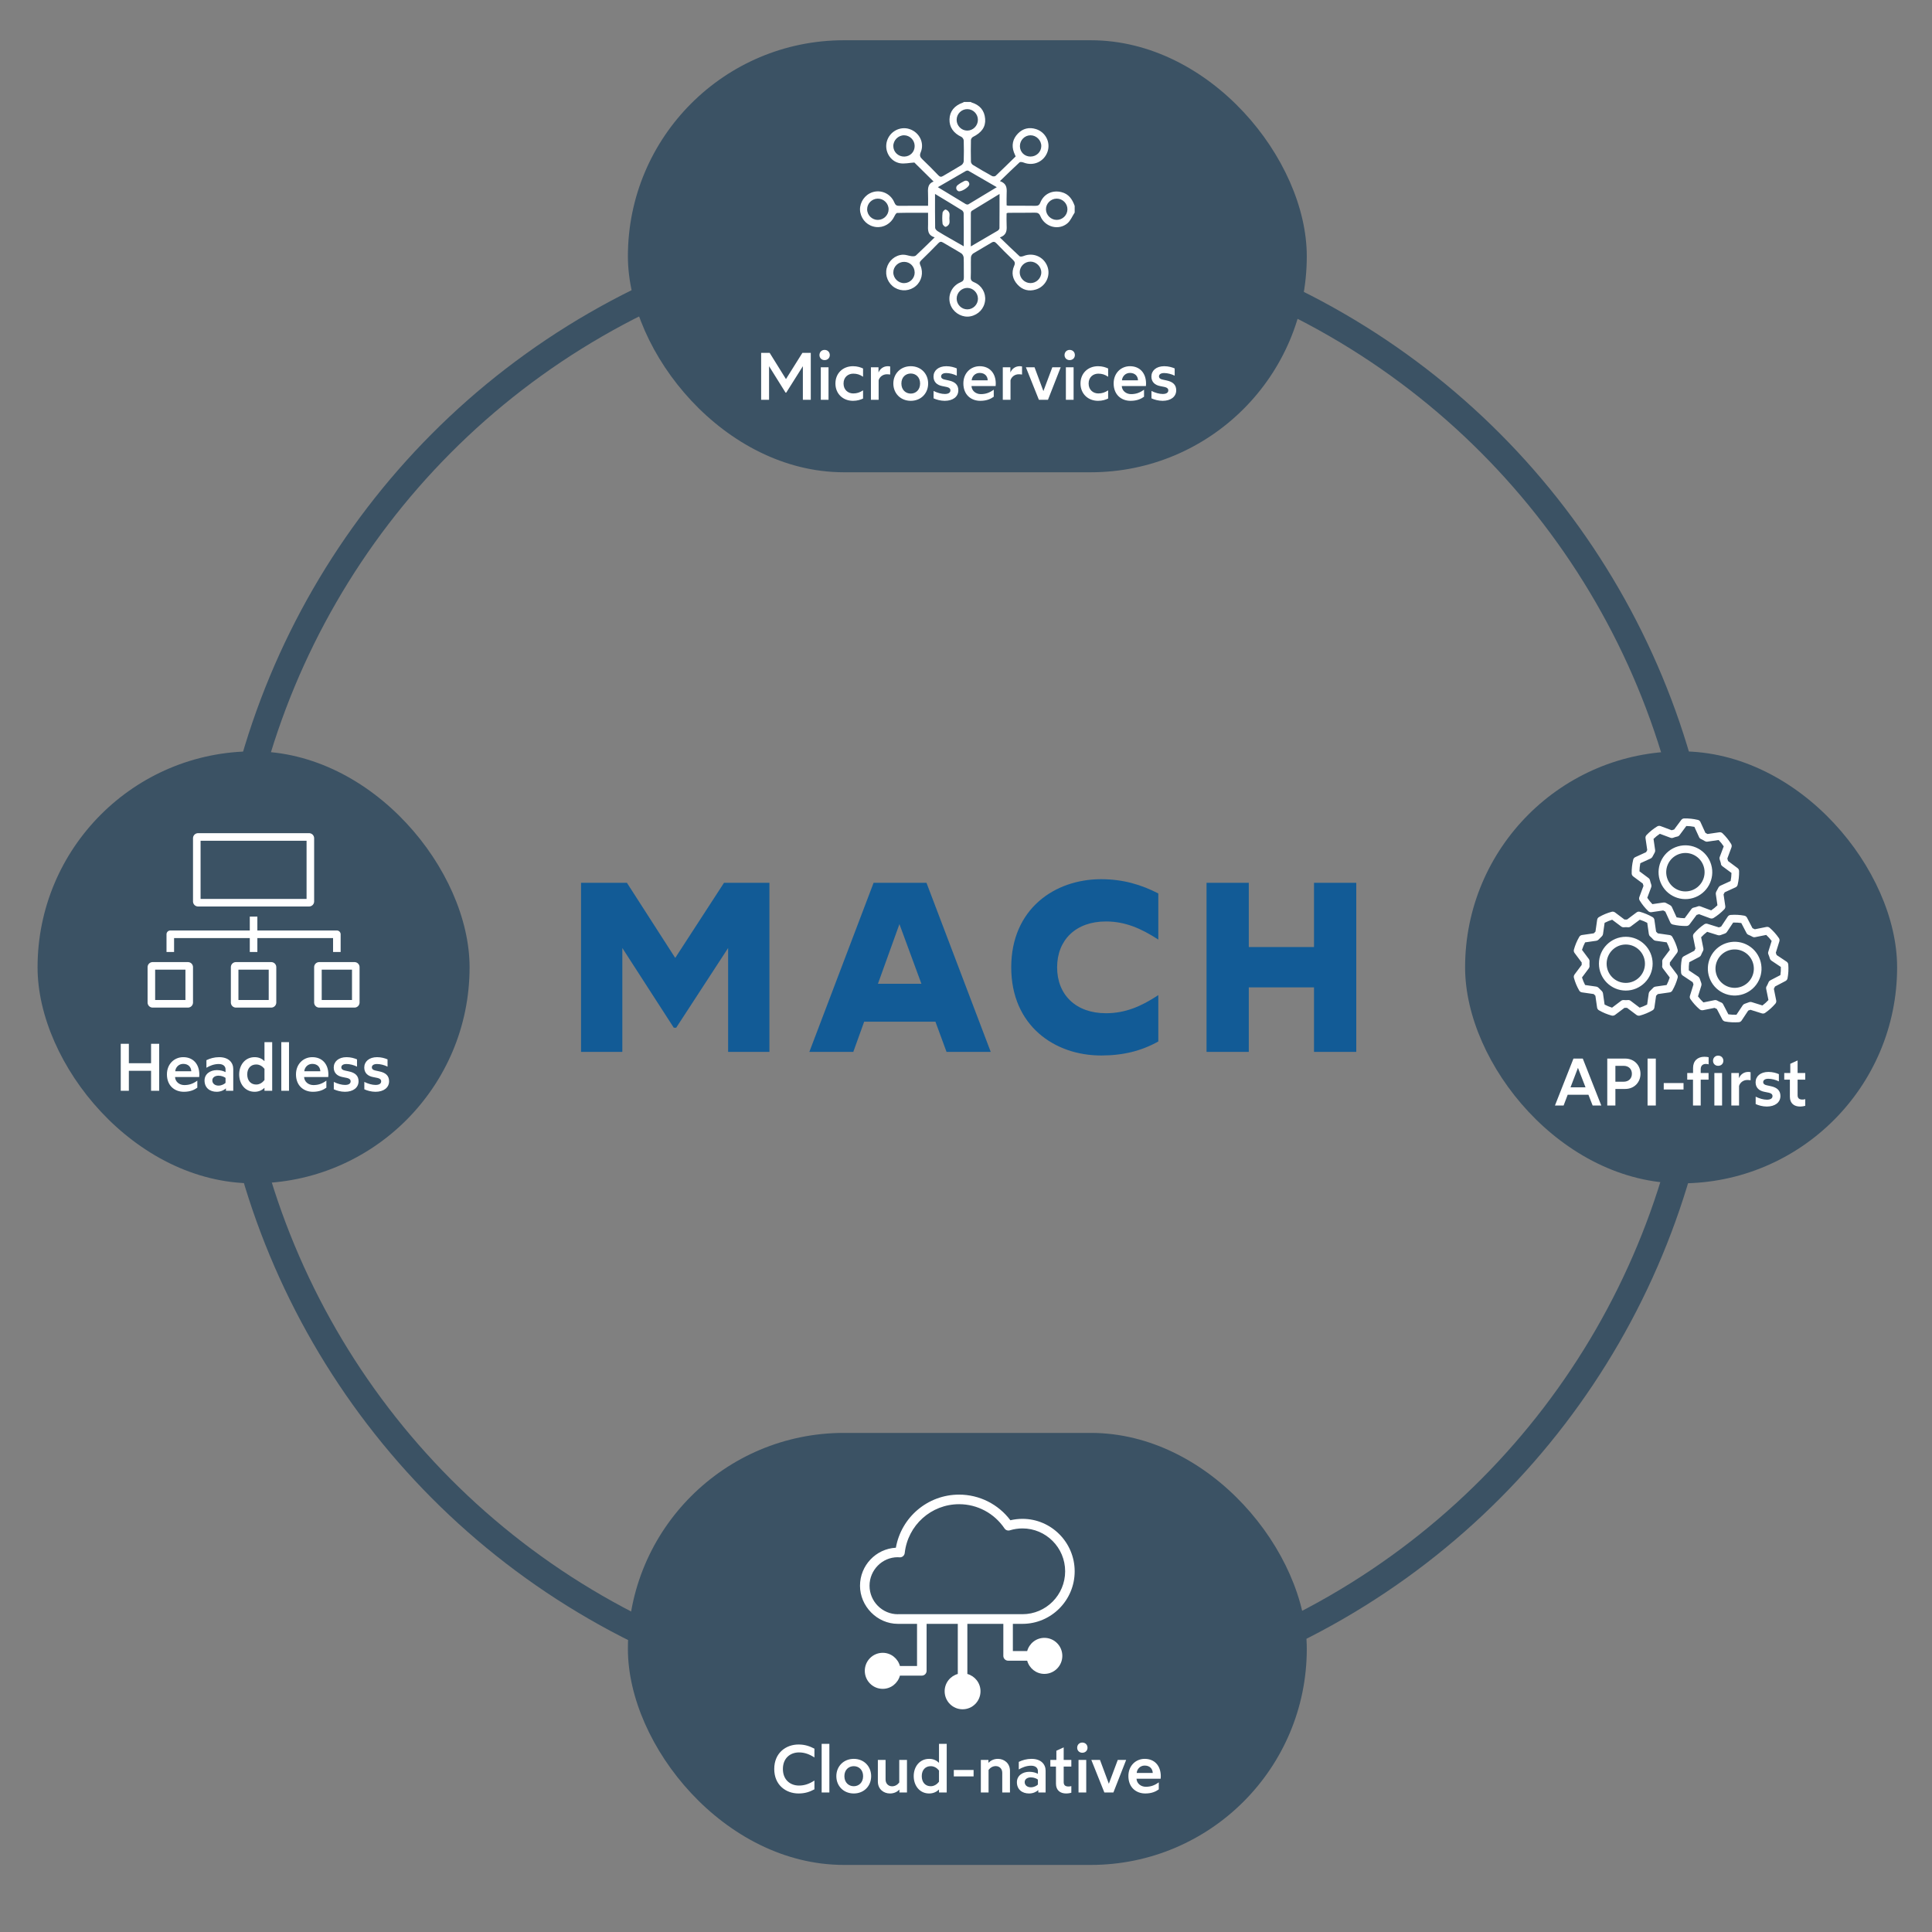 <svg width="720" height="720" viewBox="0 0 720 720" fill="none" xmlns="http://www.w3.org/2000/svg">
<rect x="0" y="0" width="720" height="720" fill="#808080" stroke="none"/>
<path d="M216.538 392V329H233.638L251.638 356.99L269.818 329H286.738V392H271.348V353.3L251.998 383H251.098L231.928 353.3V392H216.538ZM352.743 392L348.603 380.75H322.053L318.003 392H301.623L325.563 329H345.273L369.213 392H352.743ZM327.183 366.62H343.383L335.193 344.39L327.183 366.62ZM412.137 343.4C400.887 343.4 393.957 350.33 393.957 360.5C393.957 370.67 400.887 377.6 412.137 377.6C419.337 377.6 425.277 375.08 431.667 370.85V388.13C425.367 391.64 418.617 393.35 410.337 393.35C393.057 393.35 376.857 382.28 376.857 360.5C376.857 338.72 393.057 327.65 410.337 327.65C418.617 327.65 425.367 329.72 431.667 332.96V350.15C425.277 346.01 419.337 343.4 412.137 343.4ZM449.641 392V329H465.391V352.94H489.691V329H505.441V392H489.691V367.97H465.391V392H449.641Z" fill="#125B96"/>
<circle cx="360" cy="360" r="276" stroke="#3B5264" stroke-width="10"/>
<rect x="14" y="280" width="161" height="161" rx="80.5" fill="#3B5264"/>
<path d="M74.75 334.993H114.25V313.326H74.75V334.993ZM117.071 335.935L117.061 336.127C116.972 337.014 116.268 337.719 115.382 337.809L115.19 337.819H73.809L73.618 337.809C72.732 337.719 72.028 337.014 71.939 336.127L71.929 335.935V312.384C71.929 311.408 72.669 310.606 73.618 310.51L73.809 310.5H115.19L115.382 310.51C116.331 310.606 117.071 311.408 117.071 312.384V335.935Z" fill="white"/>
<path d="M57.821 372.674H69.107V361.37H57.821V372.674ZM71.929 373.616L71.918 373.808C71.829 374.695 71.125 375.4 70.24 375.49L70.048 375.5H56.881L56.689 375.49C55.803 375.4 55.1 374.695 55.01 373.808L55 373.616V360.428C55 359.452 55.74 358.65 56.689 358.554L56.881 358.543H70.048L70.24 358.554C71.188 358.65 71.929 359.452 71.929 360.428V373.616Z" fill="white"/>
<path d="M119.893 372.674H131.179V361.37H119.893V372.674ZM134 373.616L133.99 373.808C133.9 374.695 133.197 375.4 132.311 375.49L132.119 375.5H118.952L118.76 375.49C117.875 375.4 117.171 374.695 117.082 373.808L117.071 373.616V360.428C117.071 359.452 117.812 358.65 118.76 358.554L118.952 358.543H132.119L132.311 358.554C133.26 358.65 134 359.452 134 360.428V373.616Z" fill="white"/>
<path d="M88.857 372.674H100.143V361.37H88.857V372.674ZM102.964 373.616L102.954 373.808C102.864 374.695 102.161 375.4 101.275 375.49L101.083 375.5H87.917L87.725 375.49C86.839 375.4 86.136 374.695 86.046 373.808L86.036 373.616V360.428C86.036 359.452 86.776 358.65 87.725 358.554L87.917 358.543H101.083L101.275 358.554C102.224 358.65 102.964 359.452 102.964 360.428V373.616Z" fill="white"/>
<path d="M95.911 341.587V354.775H93.089V341.587H95.911Z" fill="white"/>
<path d="M125.536 346.768L125.68 346.775C126.391 346.848 126.946 347.45 126.946 348.181V354.775H124.125V349.594H64.875V354.775H62.054V348.181L62.061 348.037C62.133 347.324 62.734 346.768 63.464 346.768H125.536Z" fill="white"/>
<path d="M44.998 406.5V389H48.023V396.225H56.298V389H59.324V406.5H56.298V399.05H48.023V406.5H44.998ZM68.508 406.875C65.084 406.875 62.209 404.625 62.209 400.375C62.209 396.525 64.959 393.975 68.284 393.975C72.084 393.975 74.284 396.675 74.284 400.45C74.284 400.75 74.258 401.2 74.234 401.375H65.234C65.334 403.2 66.909 404.375 68.683 404.375C70.508 404.375 71.909 403.9 73.534 402.725V405.35C72.459 406.125 70.959 406.875 68.508 406.875ZM65.308 399.225H71.284C71.234 397.7 70.209 396.475 68.284 396.475C66.558 396.475 65.409 397.825 65.308 399.225ZM80.752 406.875C78.127 406.875 76.227 405.35 76.227 402.675C76.227 400.2 78.377 398.8 80.827 398.8C82.177 398.8 83.277 399.125 84.052 399.55V398.5C84.052 397.45 83.277 396.525 81.502 396.525C79.727 396.525 78.077 397.225 76.927 397.925V395.1C78.227 394.45 79.877 393.975 81.677 393.975C85.252 393.975 86.927 396.025 86.927 398.375V406.5H84.202V405.6C83.477 406.275 82.277 406.875 80.752 406.875ZM81.427 404.575C82.627 404.575 83.627 403.975 84.052 403.55V401.7C83.627 401.35 82.602 400.875 81.427 400.875C80.152 400.875 79.127 401.525 79.127 402.625C79.127 403.85 80.152 404.575 81.427 404.575ZM98.562 388.375H101.437V406.5H98.562V405.4C97.737 406.2 96.537 406.875 94.887 406.875C91.362 406.875 89.137 403.975 89.137 400.4C89.137 396.875 91.362 393.975 94.887 393.975C96.537 393.975 97.687 394.6 98.562 395.45V388.375ZM98.562 402.5V398.325C97.862 397.425 96.812 396.7 95.487 396.7C93.487 396.7 92.137 398.1 92.137 400.4C92.137 402.75 93.487 404.175 95.487 404.175C96.812 404.175 97.862 403.4 98.562 402.5ZM104.83 406.5V388.375H107.705V406.5H104.83ZM116.604 406.875C113.179 406.875 110.304 404.625 110.304 400.375C110.304 396.525 113.054 393.975 116.379 393.975C120.179 393.975 122.379 396.675 122.379 400.45C122.379 400.75 122.354 401.2 122.329 401.375H113.329C113.429 403.2 115.004 404.375 116.779 404.375C118.604 404.375 120.004 403.9 121.629 402.725V405.35C120.554 406.125 119.054 406.875 116.604 406.875ZM113.404 399.225H119.379C119.329 397.7 118.304 396.475 116.379 396.475C114.654 396.475 113.504 397.825 113.404 399.225ZM128.548 406.875C126.973 406.875 125.423 406.425 124.398 405.95V403.2C125.798 403.9 127.348 404.325 128.573 404.325C129.923 404.325 130.673 403.85 130.673 402.975C130.673 402.35 130.223 401.925 129.323 401.725L127.598 401.375C125.698 401 124.373 399.875 124.373 397.825C124.373 395.625 126.173 393.975 129.148 393.975C130.723 393.975 132.073 394.375 133.048 394.8V397.5C131.823 396.9 130.373 396.525 129.123 396.525C127.798 396.525 127.198 397.075 127.198 397.8C127.198 398.35 127.623 398.775 128.498 398.95L130.098 399.3C132.448 399.8 133.623 400.975 133.623 402.95C133.623 405.35 131.598 406.875 128.548 406.875ZM139.925 406.875C138.35 406.875 136.8 406.425 135.775 405.95V403.2C137.175 403.9 138.725 404.325 139.95 404.325C141.3 404.325 142.05 403.85 142.05 402.975C142.05 402.35 141.6 401.925 140.7 401.725L138.975 401.375C137.075 401 135.75 399.875 135.75 397.825C135.75 395.625 137.55 393.975 140.525 393.975C142.1 393.975 143.45 394.375 144.425 394.8V397.5C143.2 396.9 141.75 396.525 140.5 396.525C139.175 396.525 138.575 397.075 138.575 397.8C138.575 398.35 139 398.775 139.875 398.95L141.475 399.3C143.825 399.8 145 400.975 145 402.95C145 405.35 142.975 406.875 139.925 406.875Z" fill="white"/>
<rect x="546" y="280" width="161" height="161" rx="80.5" fill="#3B5264"/>
<path d="M605.884 349.111C600.367 349.111 595.878 353.607 595.878 359.133C595.878 364.66 600.367 369.156 605.884 369.156C611.402 369.156 615.891 364.66 615.891 359.133C615.891 353.607 611.402 349.111 605.884 349.111ZM605.884 366.299C601.933 366.299 598.742 363.091 598.742 359.145C598.742 355.199 601.945 351.991 605.884 351.991C609.824 351.991 613.027 355.199 613.027 359.145C613.027 363.091 609.824 366.299 605.884 366.299ZM622.308 359.602V358.689L624.962 355.141C625.219 354.778 625.324 354.345 625.207 353.911C624.763 352.249 624.108 350.656 623.243 349.169C623.033 348.783 622.647 348.525 622.203 348.467L617.819 347.835C617.609 347.624 617.41 347.401 617.176 347.191L616.545 342.8C616.487 342.367 616.23 341.98 615.844 341.769C614.359 340.915 612.769 340.247 611.109 339.791C610.677 339.674 610.233 339.767 609.882 340.037L606.352 342.683H605.393L601.875 340.037C601.512 339.779 601.08 339.674 600.647 339.791C598.987 340.236 597.397 340.891 595.913 341.758C595.527 341.969 595.27 342.355 595.212 342.8L594.58 347.191C594.37 347.401 594.148 347.6 593.949 347.823L589.565 348.455C589.133 348.514 588.747 348.771 588.537 349.158C587.66 350.645 587.005 352.249 586.549 353.911C586.433 354.345 586.526 354.79 586.795 355.141L589.449 358.689V359.602L586.795 363.15C586.538 363.513 586.433 363.946 586.549 364.379C586.994 366.042 587.648 367.634 588.513 369.121C588.724 369.507 589.11 369.765 589.542 369.824L593.926 370.456C594.136 370.667 594.335 370.889 594.557 371.088L595.188 375.479C595.247 375.912 595.504 376.298 595.89 376.509C597.374 377.364 598.976 378.031 600.636 378.476C600.764 378.5 600.881 378.523 601.01 378.523C601.314 378.523 601.629 378.418 601.863 378.242L605.393 375.596H606.352L609.882 378.242C610.244 378.5 610.677 378.582 611.109 378.488C612.769 378.043 614.359 377.376 615.844 376.521C616.23 376.31 616.487 375.924 616.545 375.491L617.176 371.1C617.387 370.889 617.621 370.655 617.808 370.467L622.215 369.835C622.647 369.777 623.033 369.519 623.243 369.133C624.097 367.646 624.763 366.042 625.207 364.391C625.324 363.957 625.231 363.513 624.962 363.161L622.308 359.614H622.32L622.308 359.602ZM619.432 359.918C619.409 360.281 619.503 360.62 619.713 360.901L622.261 364.285C621.957 365.245 621.572 366.194 621.104 367.084L616.931 367.681C616.615 367.728 616.311 367.88 616.101 368.114C616.101 368.114 615.306 368.945 614.885 369.343C614.64 369.578 614.488 369.87 614.441 370.186L613.845 374.366C612.945 374.835 612.01 375.221 611.063 375.526L607.684 372.973C607.404 372.762 607.053 372.657 606.702 372.692C606.188 372.739 605.662 372.739 605.124 372.692C604.762 372.669 604.423 372.762 604.142 372.973L600.764 375.526C599.806 375.221 598.859 374.835 597.982 374.366L597.386 370.186C597.339 369.87 597.187 369.566 596.953 369.343C596.544 368.945 596.123 368.524 595.726 368.114C595.492 367.88 595.212 367.728 594.896 367.681L590.723 367.084C590.255 366.182 589.869 365.245 589.565 364.274L592.09 360.89C592.289 360.62 592.394 360.304 592.371 359.977C592.359 359.543 592.324 358.712 592.371 358.349C592.394 357.986 592.301 357.646 592.09 357.365L589.565 353.982C589.869 353.022 590.255 352.073 590.723 351.195L594.896 350.598C595.212 350.551 595.515 350.399 595.738 350.165C596.135 349.755 596.532 349.333 596.965 348.935C597.199 348.701 597.351 348.42 597.397 348.092L597.994 343.912C598.894 343.444 599.829 343.057 600.799 342.753L604.177 345.282C604.458 345.493 604.809 345.598 605.159 345.563C605.674 345.516 606.2 345.516 606.738 345.563C607.1 345.587 607.439 345.493 607.719 345.282L611.098 342.753C612.056 343.057 613.003 343.444 613.88 343.912L614.476 348.092C614.523 348.42 614.675 348.724 614.92 348.935C615.353 349.322 615.75 349.72 616.124 350.141C616.358 350.387 616.65 350.539 616.966 350.586L621.139 351.183C621.607 352.085 621.993 353.022 622.296 353.993L619.748 357.377C619.549 357.646 619.444 357.963 619.468 358.302C619.479 358.735 619.514 359.567 619.468 359.93H619.444L619.432 359.918ZM625.266 315.437C619.97 317.006 616.943 322.591 618.509 327.895C620.075 333.199 625.651 336.231 630.947 334.662C636.242 333.093 639.27 327.508 637.703 322.204C636.137 316.9 630.561 313.868 625.266 315.437ZM630.129 331.911C626.341 333.035 622.367 330.869 621.244 327.075C620.122 323.281 622.285 319.3 626.072 318.176C629.86 317.052 633.834 319.219 634.956 323.012C636.079 326.806 633.916 330.787 630.129 331.911ZM643.981 320.823C643.887 320.518 643.794 320.19 643.724 319.944L645.267 315.788C645.407 315.366 645.383 314.921 645.15 314.535C644.25 313.071 643.174 311.725 641.935 310.542C641.619 310.238 641.175 310.097 640.731 310.168L636.347 310.812C636.079 310.671 635.833 310.519 635.553 310.378L633.706 306.339C633.53 305.941 633.168 305.648 632.747 305.554C631.075 305.156 629.369 304.969 627.65 305.004C627.206 305.016 626.809 305.227 626.54 305.59L623.898 309.137C623.594 309.231 623.29 309.313 622.974 309.407L618.848 307.861C618.427 307.721 617.983 307.744 617.597 307.978C616.136 308.88 614.792 309.957 613.611 311.198C613.307 311.514 613.167 311.959 613.237 312.404L613.88 316.795C613.74 317.064 613.588 317.31 613.459 317.579L609.426 319.429C609.029 319.605 608.736 319.968 608.643 320.389C608.234 322.064 608.047 323.785 608.082 325.518C608.094 325.963 608.304 326.361 608.666 326.63L612.22 329.276C612.313 329.581 612.407 329.909 612.477 330.154L610.934 334.311C610.794 334.733 610.817 335.177 611.051 335.564C611.951 337.027 613.027 338.374 614.266 339.557C614.581 339.861 615.025 340.001 615.446 339.943L619.83 339.299C620.099 339.439 620.344 339.592 620.613 339.72L622.46 343.76C622.635 344.158 622.998 344.451 623.419 344.544C625.09 344.943 626.809 345.118 628.527 345.083C628.656 345.083 628.773 345.06 628.901 345.024C629.193 344.943 629.462 344.755 629.638 344.509L632.279 340.962C632.583 340.868 632.887 340.786 633.203 340.692L637.341 342.226C637.762 342.367 638.206 342.331 638.592 342.109C640.053 341.207 641.386 340.119 642.578 338.889C642.882 338.573 643.022 338.128 642.964 337.707L642.321 333.316C642.461 333.046 642.625 332.765 642.742 332.531L646.786 330.681C647.184 330.506 647.476 330.143 647.569 329.721C647.967 328.047 648.142 326.326 648.107 324.616C648.095 324.171 647.885 323.773 647.523 323.504L643.969 320.858H643.981V320.823ZM641.315 321.935C641.386 322.286 641.584 322.591 641.865 322.801L645.267 325.319C645.255 326.326 645.15 327.344 644.951 328.328L641.117 330.084C640.825 330.213 640.579 330.447 640.439 330.728C640.439 330.728 639.901 331.747 639.621 332.25C639.457 332.543 639.387 332.871 639.433 333.187L640.041 337.367C639.317 338.081 638.533 338.714 637.692 339.276L633.741 337.789C633.402 337.66 633.051 337.66 632.712 337.789C632.233 337.976 631.718 338.128 631.204 338.233C630.853 338.304 630.549 338.503 630.339 338.784L627.826 342.191C626.82 342.179 625.803 342.074 624.821 341.875L623.068 338.034C622.939 337.742 622.706 337.496 622.413 337.344C621.899 337.074 621.385 336.793 620.882 336.512C620.601 336.36 620.274 336.29 619.97 336.337L615.797 336.945C615.084 336.22 614.453 335.435 613.892 334.58L615.364 330.623C615.481 330.307 615.481 329.979 615.376 329.663C615.236 329.253 614.979 328.468 614.909 328.094C614.838 327.742 614.64 327.438 614.359 327.227L610.981 324.71C610.993 323.703 611.098 322.684 611.296 321.701L615.131 319.944C615.423 319.816 615.668 319.581 615.82 319.289C616.089 318.774 616.358 318.27 616.65 317.755C616.802 317.474 616.872 317.146 616.826 316.818L616.218 312.638C616.943 311.924 617.726 311.292 618.579 310.73L622.53 312.205C622.869 312.334 623.22 312.334 623.559 312.205C624.038 312.018 624.553 311.865 625.067 311.76C625.418 311.69 625.722 311.491 625.932 311.21L628.445 307.826C629.451 307.838 630.467 307.943 631.449 308.142L633.203 311.983C633.331 312.287 633.577 312.533 633.869 312.662C634.395 312.908 634.886 313.177 635.365 313.47C635.658 313.633 635.985 313.704 636.301 313.657L640.474 313.048C641.187 313.774 641.818 314.558 642.379 315.413L640.895 319.371C640.778 319.687 640.778 320.015 640.895 320.343C641.035 320.752 641.292 321.537 641.362 321.912H641.339L641.315 321.935ZM650.772 351.944C645.793 349.567 639.808 351.687 637.435 356.675C635.062 361.663 637.177 367.657 642.157 370.034C647.137 372.411 653.122 370.292 655.495 365.304C657.868 360.316 655.752 354.321 650.772 351.944ZM643.385 367.447C639.819 365.749 638.311 361.464 640.006 357.904C641.701 354.333 645.98 352.822 649.533 354.52C653.099 356.218 654.607 360.503 652.912 364.063C651.217 367.634 646.938 369.144 643.385 367.447ZM661.094 368.477C661.235 368.196 661.375 367.88 661.492 367.646L665.42 365.585C665.805 365.374 666.086 365.011 666.168 364.578C666.483 362.892 666.577 361.171 666.437 359.461C666.413 359.016 666.168 358.618 665.794 358.372L662.1 355.914C661.994 355.633 661.913 355.352 661.796 355.059L663.117 350.82C663.245 350.411 663.187 349.954 662.93 349.591C661.959 348.174 660.814 346.898 659.505 345.762C659.166 345.469 658.733 345.364 658.289 345.446L653.964 346.312C653.683 346.172 653.391 346.043 653.099 345.903L651.065 341.992C650.854 341.606 650.492 341.325 650.059 341.243C648.376 340.926 646.658 340.833 644.951 340.973C644.507 340.997 644.109 341.243 643.864 341.617L641.409 345.317C641.128 345.423 640.848 345.505 640.567 345.61L636.336 344.287C635.927 344.158 635.471 344.217 635.108 344.474C633.682 345.446 632.396 346.605 631.274 347.905C630.982 348.244 630.877 348.678 630.958 349.123L631.835 353.478C631.695 353.759 631.555 354.075 631.438 354.309L627.51 356.37C627.124 356.581 626.844 356.944 626.762 357.377C626.446 359.063 626.353 360.784 626.493 362.494C626.516 362.939 626.762 363.337 627.124 363.571L630.818 366.03C630.923 366.311 631.005 366.592 631.11 366.873L629.79 371.111C629.661 371.521 629.719 371.978 629.977 372.341C630.947 373.758 632.116 375.046 633.413 376.158C633.519 376.24 633.612 376.298 633.729 376.357C633.998 376.486 634.325 376.533 634.629 376.474L638.954 375.608C639.235 375.748 639.527 375.877 639.819 376.017L641.865 379.928C642.075 380.315 642.438 380.584 642.87 380.677C644.554 380.994 646.284 381.064 647.979 380.947C648.423 380.923 648.82 380.677 649.054 380.315L651.509 376.615C651.789 376.509 652.105 376.404 652.351 376.322L656.594 377.657C657.003 377.785 657.459 377.727 657.821 377.469C659.236 376.497 660.522 375.327 661.632 374.039C661.924 373.699 662.03 373.266 661.936 372.821L661.059 368.465H661.071L661.094 368.477ZM658.371 367.517C658.195 367.833 658.137 368.184 658.207 368.536L659.049 372.68C658.371 373.418 657.611 374.109 656.804 374.706L652.783 373.453C652.479 373.36 652.14 373.371 651.848 373.488C651.848 373.488 650.772 373.886 650.223 374.074C649.907 374.179 649.639 374.378 649.463 374.647L647.125 378.16C646.108 378.195 645.103 378.148 644.109 378.008L642.157 374.249C641.993 373.933 641.725 373.699 641.386 373.57C640.906 373.383 640.427 373.16 639.971 372.891C639.656 372.716 639.305 372.657 638.954 372.727L634.816 373.57C634.08 372.891 633.39 372.13 632.794 371.322L634.045 367.294C634.138 366.99 634.126 366.65 634.021 366.346C633.822 365.807 633.624 365.257 633.437 364.707C633.331 364.402 633.133 364.133 632.876 363.957L629.369 361.616C629.334 360.597 629.38 359.59 629.532 358.583L633.273 356.628C633.565 356.464 633.799 356.23 633.928 355.925C634.103 355.527 634.43 354.766 634.629 354.45C634.804 354.134 634.863 353.783 634.793 353.431L633.963 349.286C634.641 348.549 635.401 347.858 636.207 347.261L640.228 348.514C640.532 348.607 640.871 348.596 641.175 348.49C641.713 348.291 642.251 348.08 642.812 347.905C643.116 347.799 643.385 347.6 643.56 347.331L645.898 343.818C646.915 343.783 647.92 343.83 648.925 343.982L650.878 347.729C651.041 348.045 651.31 348.28 651.649 348.408C652.128 348.596 652.608 348.818 653.064 349.087C653.379 349.263 653.73 349.322 654.081 349.251L658.219 348.42C658.955 349.099 659.645 349.86 660.241 350.668L658.99 354.696C658.885 355.012 658.897 355.352 659.025 355.644C659.247 356.183 659.434 356.71 659.586 357.248C659.692 357.565 659.89 357.834 660.159 358.009L663.666 360.351C663.701 361.37 663.654 362.377 663.502 363.384L659.75 365.339C659.446 365.503 659.224 365.737 659.095 366.053C658.92 366.451 658.593 367.212 658.394 367.529H658.371V367.517Z" fill="white"/>
<path d="M593.533 412L591.958 407.975H584.233L582.708 412H579.483L586.383 394.5H589.858L596.758 412H593.533ZM585.283 405.225H590.883L588.058 397.95L585.283 405.225ZM598.983 412V394.5H605.633C609.058 394.5 611.358 397.025 611.358 400.175C611.358 403.325 609.058 405.825 605.633 405.825H602.008V412H598.983ZM602.008 403.125H605.058C606.958 403.125 608.158 401.925 608.158 400.175C608.158 398.4 606.958 397.2 605.058 397.2H602.008V403.125ZM613.998 412V394.5H617.073V412H613.998ZM620.028 406.025V403.625H627.403V406.025H620.028ZM630.93 412V402.35H628.78V399.875H630.955V398C630.955 395.375 632.63 393.825 635.18 393.825C635.905 393.825 636.43 393.925 636.755 394V396.65C636.53 396.575 636.18 396.5 635.705 396.5C634.78 396.5 633.805 396.975 633.805 398.45V399.875H636.73V402.35H633.805V412H630.93ZM640.294 397.2C639.219 397.2 638.394 396.425 638.394 395.325C638.394 394.2 639.219 393.4 640.294 393.4C641.419 393.4 642.244 394.2 642.244 395.325C642.244 396.425 641.419 397.2 640.294 397.2ZM638.894 412V399.875H641.769V412H638.894ZM645.218 412V399.875H648.043V401.825C648.668 400.35 649.968 399.475 651.518 399.475C651.818 399.475 652.218 399.525 652.393 399.575V402.575C651.993 402.525 651.593 402.475 651.193 402.475C649.543 402.475 648.393 403.575 648.093 404.725V412H645.218ZM658.436 412.375C656.861 412.375 655.311 411.925 654.286 411.45V408.7C655.686 409.4 657.236 409.825 658.461 409.825C659.811 409.825 660.561 409.35 660.561 408.475C660.561 407.85 660.111 407.425 659.211 407.225L657.486 406.875C655.586 406.5 654.261 405.375 654.261 403.325C654.261 401.125 656.061 399.475 659.036 399.475C660.611 399.475 661.961 399.875 662.936 400.3V403C661.711 402.4 660.261 402.025 659.011 402.025C657.686 402.025 657.086 402.575 657.086 403.3C657.086 403.85 657.511 404.275 658.386 404.45L659.986 404.8C662.336 405.3 663.511 406.475 663.511 408.45C663.511 410.85 661.486 412.375 658.436 412.375ZM670.813 412.375C668.663 412.375 667.038 411.225 667.038 408.725V402.35H664.938V399.875H667.188V396.45L669.913 395.2V399.875H672.763V402.35H669.913V408.15C669.913 409.25 670.488 409.775 671.688 409.775C672.063 409.775 672.488 409.725 672.763 409.625V412.1C672.488 412.2 671.638 412.375 670.813 412.375Z" fill="white"/>
<rect x="234" y="15" width="253" height="161" rx="80.5" fill="#3B5264"/>
<path d="M400.479 79.247C399.593 80.592 398.967 82.239 397.788 83.23C394.503 85.993 389.414 84.616 387.745 80.602C387.286 79.487 386.723 79.247 385.649 79.257C382.322 79.32 378.985 79.288 375.658 79.309C375.564 79.309 375.46 79.372 375.126 79.487C375.126 80.967 375.064 82.531 375.147 84.095C375.241 85.941 375.116 87.63 372.623 88.485C375.23 91.008 377.546 93.291 379.955 95.491C380.216 95.731 381.008 95.595 381.467 95.408C385.034 93.979 388.955 95.668 390.321 99.255C391.656 102.769 389.716 106.752 386.056 107.888C383.449 108.691 381.092 108.097 379.246 106.105C377.358 104.082 376.805 101.653 377.952 99.067C378.411 98.035 378.192 97.493 377.441 96.784C375.376 94.813 373.364 92.791 371.382 90.726C370.777 90.09 370.308 89.923 369.505 90.424C367.252 91.811 364.927 93.062 362.684 94.459C362.257 94.73 361.86 95.408 361.84 95.919C361.756 98.4 361.881 100.892 361.767 103.373C361.714 104.541 362.267 104.864 363.175 105.261C365.886 106.418 367.45 109.191 367.117 112.038C366.773 114.999 364.635 117.293 361.662 117.887C358.94 118.429 355.968 116.98 354.591 114.425C352.745 110.995 354.268 106.71 357.981 105.188C358.951 104.791 359.222 104.322 359.201 103.342C359.138 100.913 359.232 98.473 359.138 96.044C359.118 95.491 358.732 94.73 358.283 94.438C356.051 93.031 353.726 91.769 351.463 90.403C350.743 89.965 350.295 90.017 349.7 90.622C347.604 92.791 345.476 94.928 343.307 97.013C342.64 97.649 342.661 98.139 343.015 98.932C344.204 101.653 343.474 104.729 341.305 106.574C339.094 108.472 335.955 108.722 333.473 107.221C331.001 105.719 329.749 102.737 330.438 99.974C331.126 97.201 333.556 95.064 336.455 94.918C337.519 94.865 338.604 95.335 339.699 95.47C340.231 95.533 340.971 95.543 341.305 95.241C343.589 93.124 345.8 90.924 348.334 88.453C345.529 87.619 345.821 85.555 345.862 83.584C345.883 82.218 345.862 80.863 345.862 79.299C341.91 79.299 338.124 79.257 334.338 79.362C333.973 79.362 333.525 80.164 333.285 80.675C332.033 83.323 329.301 84.929 326.464 84.606C323.502 84.262 321.208 82.124 320.614 79.163C320.071 76.432 321.511 73.471 324.066 72.094C327.497 70.249 331.783 71.761 333.306 75.483C333.702 76.442 334.161 76.724 335.141 76.713C338.625 76.661 342.118 76.692 345.862 76.692C345.862 74.993 345.925 73.377 345.841 71.761C345.758 69.957 345.946 68.341 347.927 67.653C345.372 65.119 342.911 62.7 340.752 60.563C338.875 60.677 337.071 61.126 335.402 60.834C331.731 60.187 329.52 56.288 330.5 52.722C331.512 49.041 335.402 46.925 338.958 48.103C342.619 49.313 344.6 53.243 343.13 56.736C342.608 57.967 342.9 58.582 343.766 59.395C345.8 61.313 347.76 63.326 349.7 65.338C350.274 65.932 350.722 66.037 351.452 65.588C353.705 64.212 356.031 62.95 358.273 61.553C358.711 61.282 359.128 60.615 359.149 60.114C359.232 57.529 359.232 54.932 359.149 52.347C359.138 51.877 358.69 51.2 358.273 51.002C355.332 49.625 353.768 47.384 353.851 44.475C353.945 41.493 355.634 39.376 358.826 38.24C358.972 38.188 359.097 38.083 359.232 38C360.077 38 360.922 38 361.777 38C361.86 38.063 361.944 38.146 362.038 38.177C365.104 39.095 366.887 41.107 367.138 44.318C367.367 47.29 365.823 49.438 362.58 51.033C362.225 51.21 361.85 51.784 361.84 52.18C361.777 54.87 361.777 57.57 361.84 60.26C361.84 60.677 362.215 61.24 362.58 61.47C364.927 62.898 367.304 64.285 369.703 65.609C370.047 65.797 370.777 65.776 371.038 65.536C373.572 63.148 376.044 60.698 378.505 58.3C378.224 57.654 378.025 57.226 377.859 56.778C376.889 54.13 377.441 51.731 379.36 49.761C381.206 47.863 383.532 47.311 386.066 48.103C389.675 49.229 391.604 53.077 390.373 56.58C389.07 60.271 385.128 62.022 381.488 60.584C381.029 60.406 380.236 60.26 379.965 60.5C377.567 62.7 375.251 64.984 372.644 67.496C375.137 68.351 375.251 70.04 375.157 71.886C375.084 73.45 375.137 75.014 375.137 76.536C375.543 76.619 375.689 76.671 375.846 76.671C379.173 76.671 382.51 76.651 385.837 76.703C386.807 76.713 387.297 76.494 387.693 75.504C388.986 72.251 392.188 70.749 395.588 71.604C398.299 72.282 399.624 74.284 400.5 76.734V79.278L400.479 79.247ZM361.787 91.831C365.354 89.757 368.587 87.89 371.799 85.982C372.112 85.794 372.456 85.367 372.467 85.044C372.508 80.894 372.498 76.755 372.498 72.282C368.879 74.472 365.521 76.505 362.173 78.569C361.965 78.694 361.808 79.09 361.808 79.362C361.787 83.407 361.787 87.452 361.787 91.842V91.831ZM349.502 69.748C353.131 71.959 356.5 74.013 359.889 76.046C360.15 76.202 360.64 76.296 360.88 76.15C364.353 74.086 367.795 71.99 371.476 69.759C367.795 67.621 364.353 65.609 360.891 63.639C360.651 63.503 360.171 63.586 359.9 63.743C356.521 65.672 353.163 67.642 349.523 69.748H349.502ZM348.459 72.272C348.459 76.713 348.428 80.811 348.501 84.908C348.501 85.336 349.022 85.888 349.45 86.159C351.004 87.15 352.62 88.047 354.216 88.964C355.791 89.871 357.366 90.757 359.159 91.79C359.159 87.484 359.18 83.49 359.128 79.497C359.128 79.111 358.826 78.579 358.502 78.381C355.29 76.379 352.036 74.44 348.459 72.272ZM384.001 97.503C381.853 97.503 380.07 99.234 380.017 101.392C379.965 103.592 381.759 105.459 383.97 105.5C386.171 105.553 388.058 103.717 388.058 101.528C388.058 99.359 386.191 97.503 384.012 97.493L384.001 97.503ZM384.033 58.342C386.233 58.342 388.006 56.653 388.058 54.505C388.11 52.326 386.254 50.428 384.074 50.418C381.874 50.407 380.07 52.242 380.09 54.474C380.111 56.674 381.811 58.342 384.033 58.352V58.342ZM340.867 54.369C340.846 52.211 339.073 50.439 336.946 50.418C334.766 50.397 332.889 52.274 332.909 54.453C332.93 56.663 334.766 58.404 337.029 58.352C339.24 58.3 340.898 56.58 340.867 54.38V54.369ZM340.867 101.559C340.867 99.359 339.198 97.629 337.008 97.587C334.776 97.545 332.92 99.318 332.909 101.507C332.899 103.697 334.766 105.542 336.966 105.511C339.136 105.48 340.867 103.728 340.877 101.559H340.867ZM364.436 44.642C364.426 42.473 362.684 40.7 360.536 40.669C358.335 40.627 356.5 42.452 356.51 44.683C356.51 46.842 358.273 48.635 360.411 48.666C362.611 48.708 364.447 46.862 364.436 44.642ZM327.215 81.947C329.364 81.916 331.157 80.123 331.157 77.996C331.157 75.796 329.301 73.981 327.09 74.023C324.931 74.065 323.169 75.827 323.158 77.975C323.148 80.185 324.994 81.989 327.215 81.958V81.947ZM393.794 81.947C395.963 81.947 397.747 80.227 397.799 78.069C397.851 75.858 396.036 74.023 393.815 74.023C391.594 74.023 389.758 75.869 389.8 78.048C389.842 80.185 391.635 81.937 393.794 81.947ZM364.447 111.235C364.416 109.077 362.622 107.304 360.494 107.294C358.294 107.294 356.479 109.15 356.521 111.36C356.563 113.518 358.325 115.28 360.473 115.291C362.684 115.301 364.489 113.466 364.457 111.235H364.447ZM359.41 67.444C358.513 67.872 357.637 68.393 356.865 69.008C356.062 69.644 356.25 70.822 357.126 71.229C358.085 71.667 361.172 69.759 361.235 68.695C361.287 67.726 360.338 67.017 359.42 67.454L359.41 67.444ZM353.747 79.278C353.549 78.757 352.923 78.183 352.401 78.089C352.088 78.027 351.317 78.798 351.265 79.257C351.108 80.613 351.108 82.01 351.265 83.365C351.317 83.824 352.078 84.585 352.401 84.533C352.923 84.45 353.549 83.876 353.757 83.365C353.987 82.771 353.809 82.01 353.809 81.332C353.809 80.644 353.987 79.893 353.757 79.288L353.747 79.278Z" fill="white"/>
<path d="M283.655 149V131.5H286.83L292.905 141.275L299.03 131.5H302.155V149H299.205V136.475L293.005 146.325H292.755L286.605 136.475V149H283.655ZM307.29 134.2C306.215 134.2 305.39 133.425 305.39 132.325C305.39 131.2 306.215 130.4 307.29 130.4C308.415 130.4 309.24 131.2 309.24 132.325C309.24 133.425 308.415 134.2 307.29 134.2ZM305.89 149V136.875H308.765V149H305.89ZM317.963 139.25C316.138 139.25 314.363 140.475 314.363 142.925C314.363 145.375 316.138 146.625 317.963 146.625C319.338 146.625 320.413 146.275 321.638 145.475V148.525C320.738 148.95 319.513 149.375 317.888 149.375C314.113 149.375 311.338 146.725 311.338 142.925C311.338 139.1 314.113 136.475 317.888 136.475C319.513 136.475 320.738 136.9 321.638 137.325V140.4C320.413 139.575 319.338 139.25 317.963 139.25ZM324.567 149V136.875H327.392V138.825C328.017 137.35 329.317 136.475 330.867 136.475C331.167 136.475 331.567 136.525 331.742 136.575V139.575C331.342 139.525 330.942 139.475 330.542 139.475C328.892 139.475 327.742 140.575 327.442 141.725V149H324.567ZM339.42 149.375C335.62 149.375 332.92 146.6 332.92 142.925C332.92 139.275 335.62 136.475 339.42 136.475C343.22 136.475 345.895 139.275 345.895 142.925C345.895 146.6 343.22 149.375 339.42 149.375ZM339.42 146.675C341.27 146.675 342.895 145.325 342.895 142.925C342.895 140.525 341.27 139.2 339.42 139.2C337.545 139.2 335.92 140.525 335.92 142.925C335.92 145.325 337.545 146.675 339.42 146.675ZM352.067 149.375C350.492 149.375 348.942 148.925 347.917 148.45V145.7C349.317 146.4 350.867 146.825 352.092 146.825C353.442 146.825 354.192 146.35 354.192 145.475C354.192 144.85 353.742 144.425 352.842 144.225L351.117 143.875C349.217 143.5 347.892 142.375 347.892 140.325C347.892 138.125 349.692 136.475 352.667 136.475C354.242 136.475 355.592 136.875 356.567 137.3V140C355.342 139.4 353.892 139.025 352.642 139.025C351.317 139.025 350.717 139.575 350.717 140.3C350.717 140.85 351.142 141.275 352.017 141.45L353.617 141.8C355.967 142.3 357.142 143.475 357.142 145.45C357.142 147.85 355.117 149.375 352.067 149.375ZM365.319 149.375C361.894 149.375 359.019 147.125 359.019 142.875C359.019 139.025 361.769 136.475 365.094 136.475C368.894 136.475 371.094 139.175 371.094 142.95C371.094 143.25 371.069 143.7 371.044 143.875H362.044C362.144 145.7 363.719 146.875 365.494 146.875C367.319 146.875 368.719 146.4 370.344 145.225V147.85C369.269 148.625 367.769 149.375 365.319 149.375ZM362.119 141.725H368.094C368.044 140.2 367.019 138.975 365.094 138.975C363.369 138.975 362.219 140.325 362.119 141.725ZM373.712 149V136.875H376.537V138.825C377.162 137.35 378.462 136.475 380.012 136.475C380.312 136.475 380.712 136.525 380.887 136.575V139.575C380.487 139.525 380.087 139.475 379.687 139.475C378.037 139.475 376.887 140.575 376.587 141.725V149H373.712ZM387.169 149L382.319 136.875H385.544L388.844 145.75L392.169 136.875H395.294L390.544 149H387.169ZM398.623 134.2C397.548 134.2 396.723 133.425 396.723 132.325C396.723 131.2 397.548 130.4 398.623 130.4C399.748 130.4 400.573 131.2 400.573 132.325C400.573 133.425 399.748 134.2 398.623 134.2ZM397.223 149V136.875H400.098V149H397.223ZM409.296 139.25C407.471 139.25 405.696 140.475 405.696 142.925C405.696 145.375 407.471 146.625 409.296 146.625C410.671 146.625 411.746 146.275 412.971 145.475V148.525C412.071 148.95 410.846 149.375 409.221 149.375C405.446 149.375 402.671 146.725 402.671 142.925C402.671 139.1 405.446 136.475 409.221 136.475C410.846 136.475 412.071 136.9 412.971 137.325V140.4C411.746 139.575 410.671 139.25 409.296 139.25ZM421.325 149.375C417.9 149.375 415.025 147.125 415.025 142.875C415.025 139.025 417.775 136.475 421.1 136.475C424.9 136.475 427.1 139.175 427.1 142.95C427.1 143.25 427.075 143.7 427.05 143.875H418.05C418.15 145.7 419.725 146.875 421.5 146.875C423.325 146.875 424.725 146.4 426.35 145.225V147.85C425.275 148.625 423.775 149.375 421.325 149.375ZM418.125 141.725H424.1C424.05 140.2 423.025 138.975 421.1 138.975C419.375 138.975 418.225 140.325 418.125 141.725ZM433.268 149.375C431.693 149.375 430.143 148.925 429.118 148.45V145.7C430.518 146.4 432.068 146.825 433.293 146.825C434.643 146.825 435.393 146.35 435.393 145.475C435.393 144.85 434.943 144.425 434.043 144.225L432.318 143.875C430.418 143.5 429.093 142.375 429.093 140.325C429.093 138.125 430.893 136.475 433.868 136.475C435.443 136.475 436.793 136.875 437.768 137.3V140C436.543 139.4 435.093 139.025 433.843 139.025C432.518 139.025 431.918 139.575 431.918 140.3C431.918 140.85 432.343 141.275 433.218 141.45L434.818 141.8C437.168 142.3 438.343 143.475 438.343 145.45C438.343 147.85 436.318 149.375 433.268 149.375Z" fill="white"/>
<rect x="234" y="534" width="253" height="161" rx="80.5" fill="#3B5264"/>
<path d="M389.214 610.38C386.14 610.38 383.585 612.468 382.799 615.304H377.464V605.161H381.03C391.769 605.161 400.5 596.386 400.5 585.595C400.5 574.803 391.769 566.028 381.03 566.028C379.514 566.028 378.012 566.212 376.538 566.55C372.018 560.541 364.957 557 357.433 557C345.754 557 335.885 565.394 333.864 576.792C326.424 577.187 320.5 583.394 320.5 590.969C320.5 598.545 326.831 605.161 334.622 605.161H341.753V620.876H335.38C334.594 618.04 332.039 615.953 328.965 615.953C325.273 615.953 322.283 618.957 322.283 622.667C322.283 626.378 325.273 629.382 328.965 629.382C332.039 629.382 334.594 627.294 335.38 624.459H343.536C344.518 624.459 345.318 623.655 345.318 622.667V605.161H356.941V623.838C354.12 624.628 352.042 627.196 352.042 630.285C352.042 633.995 355.032 637 358.724 637C362.416 637 365.406 633.995 365.406 630.285C365.406 627.196 363.329 624.628 360.507 623.838V605.161H373.913V617.095C373.913 618.083 374.713 618.887 375.696 618.887H382.799C383.585 621.722 386.14 623.81 389.214 623.81C392.906 623.81 395.896 620.805 395.896 617.095C395.896 613.385 392.906 610.38 389.214 610.38ZM334.622 601.578C328.796 601.578 324.052 596.81 324.052 590.955C324.052 585.101 328.796 580.333 334.524 580.333L335.296 580.375C336.236 580.417 337.05 579.726 337.163 578.781C338.314 568.398 347.017 560.569 357.433 560.569C364.213 560.569 370.53 563.941 374.348 569.597C374.783 570.246 375.597 570.543 376.355 570.303C377.871 569.837 379.458 569.597 381.044 569.597C389.817 569.597 396.949 576.764 396.949 585.58C396.949 594.397 389.817 601.564 381.044 601.564H334.636L334.622 601.578Z" fill="white"/>
<path d="M297.764 653.075C294.564 653.075 291.764 655.15 291.764 659.25C291.764 663.35 294.564 665.425 297.764 665.425C299.864 665.425 301.639 664.775 303.514 663.55V666.825C301.764 667.775 300.014 668.375 297.589 668.375C292.964 668.375 288.539 665.3 288.539 659.25C288.539 653.2 292.964 650.125 297.589 650.125C300.014 650.125 301.764 650.775 303.514 651.675V654.95C301.639 653.75 299.864 653.075 297.764 653.075ZM306.206 668V649.875H309.081V668H306.206ZM318.18 668.375C314.38 668.375 311.68 665.6 311.68 661.925C311.68 658.275 314.38 655.475 318.18 655.475C321.98 655.475 324.655 658.275 324.655 661.925C324.655 665.6 321.98 668.375 318.18 668.375ZM318.18 665.675C320.03 665.675 321.655 664.325 321.655 661.925C321.655 659.525 320.03 658.2 318.18 658.2C316.305 658.2 314.68 659.525 314.68 661.925C314.68 664.325 316.305 665.675 318.18 665.675ZM331.652 668.375C329.352 668.375 327.152 666.825 327.152 663.9V655.875H330.027V663.175C330.027 664.75 331.127 665.7 332.452 665.7C333.552 665.7 334.452 665.15 335.127 664.275V655.875H338.002V668H335.177V666.925C334.377 667.75 333.227 668.375 331.652 668.375ZM349.938 649.875H352.813V668H349.938V666.9C349.113 667.7 347.913 668.375 346.263 668.375C342.738 668.375 340.513 665.475 340.513 661.9C340.513 658.375 342.738 655.475 346.263 655.475C347.913 655.475 349.063 656.1 349.938 656.95V649.875ZM349.938 664V659.825C349.238 658.925 348.188 658.2 346.863 658.2C344.863 658.2 343.513 659.6 343.513 661.9C343.513 664.25 344.863 665.675 346.863 665.675C348.188 665.675 349.238 664.9 349.938 664ZM355.456 662.025V659.625H362.831V662.025H355.456ZM365.534 668V655.875H368.359V656.95C369.159 656.15 370.309 655.475 371.884 655.475C374.184 655.475 376.384 657.05 376.384 659.95V668H373.509V660.675C373.509 659.1 372.409 658.175 371.084 658.175C369.984 658.175 369.084 658.725 368.409 659.6V668H365.534ZM383.495 668.375C380.87 668.375 378.97 666.85 378.97 664.175C378.97 661.7 381.12 660.3 383.57 660.3C384.92 660.3 386.02 660.625 386.795 661.05V660C386.795 658.95 386.02 658.025 384.245 658.025C382.47 658.025 380.82 658.725 379.67 659.425V656.6C380.97 655.95 382.62 655.475 384.42 655.475C387.995 655.475 389.67 657.525 389.67 659.875V668H386.945V667.1C386.22 667.775 385.02 668.375 383.495 668.375ZM384.17 666.075C385.37 666.075 386.37 665.475 386.795 665.05V663.2C386.37 662.85 385.345 662.375 384.17 662.375C382.895 662.375 381.87 663.025 381.87 664.125C381.87 665.35 382.895 666.075 384.17 666.075ZM397.305 668.375C395.155 668.375 393.53 667.225 393.53 664.725V658.35H391.43V655.875H393.68V652.45L396.405 651.2V655.875H399.255V658.35H396.405V664.15C396.405 665.25 396.98 665.775 398.18 665.775C398.555 665.775 398.98 665.725 399.255 665.625V668.1C398.98 668.2 398.13 668.375 397.305 668.375ZM403.334 653.2C402.259 653.2 401.434 652.425 401.434 651.325C401.434 650.2 402.259 649.4 403.334 649.4C404.459 649.4 405.284 650.2 405.284 651.325C405.284 652.425 404.459 653.2 403.334 653.2ZM401.934 668V655.875H404.809V668H401.934ZM411.558 668L406.708 655.875H409.933L413.233 664.75L416.558 655.875H419.683L414.933 668H411.558ZM426.818 668.375C423.393 668.375 420.518 666.125 420.518 661.875C420.518 658.025 423.268 655.475 426.593 655.475C430.393 655.475 432.593 658.175 432.593 661.95C432.593 662.25 432.568 662.7 432.543 662.875H423.543C423.643 664.7 425.218 665.875 426.993 665.875C428.818 665.875 430.218 665.4 431.843 664.225V666.85C430.768 667.625 429.268 668.375 426.818 668.375ZM423.618 660.725H429.593C429.543 659.2 428.518 657.975 426.593 657.975C424.868 657.975 423.718 659.325 423.618 660.725Z" fill="white"/>
</svg>
